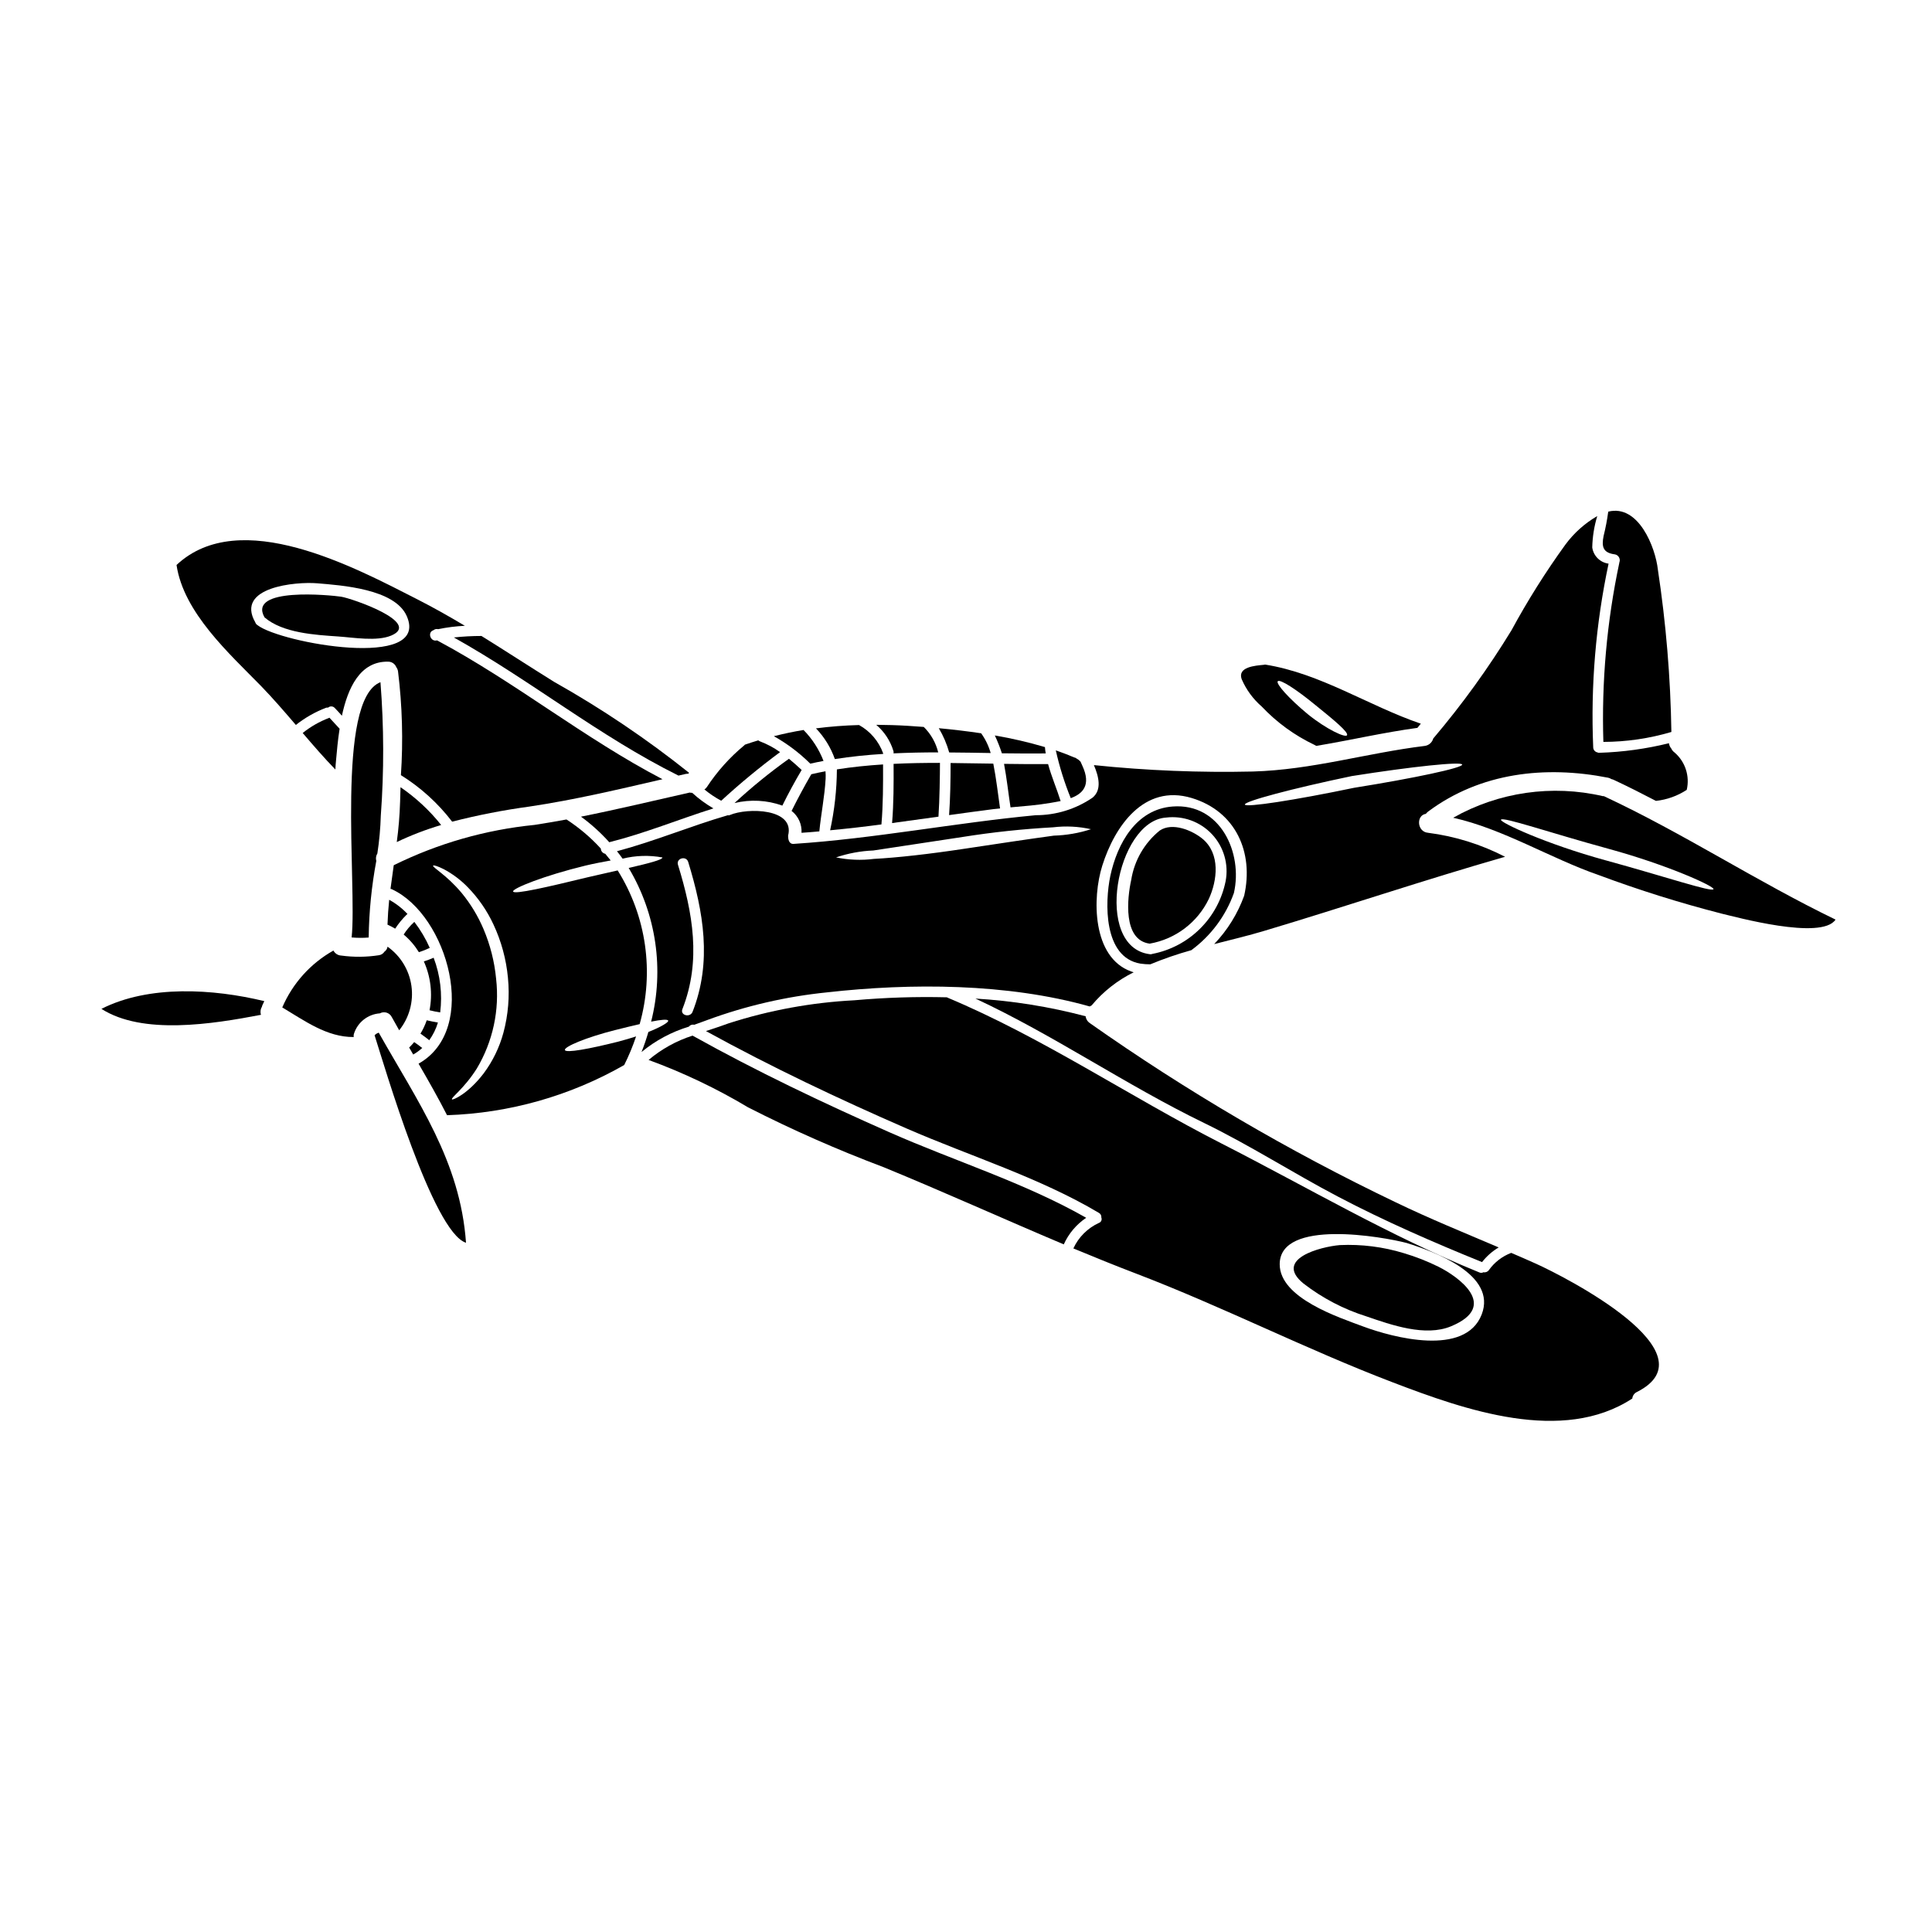 <?xml version="1.0" encoding="UTF-8"?>
<!-- Uploaded to: SVG Repo, www.svgrepo.com, Generator: SVG Repo Mixer Tools -->
<svg fill="#000000" width="800px" height="800px" version="1.1" viewBox="144 144 512 512" xmlns="http://www.w3.org/2000/svg">
 <g>
  <path d="m350.73 343.32c-1.637-1.172-3.418-2.125-5.301-2.84-0.176-0.059-0.336-0.156-0.469-0.281-1.18 0.355-2.363 0.727-3.543 1.141l-0.203 0.203c-3.824 3.164-7.152 6.879-9.879 11.023-0.176 0.258-0.395 0.48-0.656 0.652 1.383 1.137 2.871 2.137 4.445 2.988 4.973-4.57 10.18-8.871 15.605-12.887z"/>
  <path d="m338.65 356.82c4.203-1.02 8.609-0.785 12.68 0.672 1.574-3.195 3.285-6.352 5.117-9.445-1.086-1.008-2.203-2.016-3.367-2.969h0.004c-5.055 3.606-9.875 7.527-14.434 11.742z"/>
  <path d="m323.8 349.54 1.969-0.449c0.203-0.035 0.41-0.055 0.617-0.055 0.09-0.074 0.164-0.148 0.238-0.223h0.004c-11.25-8.98-23.203-17.035-35.75-24.094-6.441-4-12.812-8.164-19.285-12.18-2.445 0-4.891 0.133-7.32 0.395 20.359 11.355 38.59 26.203 59.527 36.605z"/>
  <path d="m362.24 345.65c-1.188-3.062-2.984-5.852-5.289-8.195-2.648 0.43-5.266 0.992-7.871 1.645 3.531 1.977 6.781 4.43 9.656 7.281 1.148-0.262 2.324-0.504 3.504-0.73z"/>
  <path d="m250.14 352.62c-0.039 1.328-0.094 2.672-0.113 3.981h-0.004c-0.105 3.527-0.398 7.051-0.875 10.551 3.797-1.812 7.731-3.324 11.766-4.519-3.07-3.856-6.703-7.231-10.773-10.012z"/>
  <path d="m252.57 421.48c-0.059 0.035-0.094 0.074-0.148 0.109 0.371 0.617 0.727 1.25 1.082 1.871 0.867-0.492 1.676-1.078 2.41-1.754-0.098-0.051-0.191-0.109-0.281-0.172-0.598-0.488-1.23-0.934-1.871-1.367-0.387 0.453-0.762 0.898-1.191 1.312z"/>
  <path d="m257.72 419.71c1.039-1.434 1.828-3.027 2.336-4.723-1.008-0.148-1.969-0.395-2.969-0.598v-0.004c-0.422 1.238-0.98 2.426-1.66 3.543 0.742 0.504 1.473 1.062 2.184 1.625 0.055 0.043 0.074 0.129 0.109 0.156z"/>
  <path d="m356.41 364.7c1.574-0.109 3.148-0.223 4.723-0.375 0.449-4.629 1.402-9.246 1.66-13.875l0.004 0.004c0.035-0.688 0.023-1.371-0.035-2.055-1.27 0.238-2.523 0.484-3.773 0.789v0.02c-1.836 3.172-3.574 6.402-5.211 9.695l-0.004-0.004c1.785 1.379 2.769 3.551 2.637 5.801z"/>
  <path d="m222.41 336.12c2.422-1.922 5.125-3.457 8.012-4.559 0.172-0.047 0.352-0.059 0.523-0.035 0.52-0.461 1.309-0.418 1.773 0.094 0.656 0.668 1.27 1.363 1.891 2.055 1.574-7.324 4.777-14.441 12.203-14.328l-0.004 0.004c0.98-0.027 1.867 0.562 2.223 1.473 0.234 0.32 0.387 0.691 0.449 1.082 1.125 9.129 1.383 18.34 0.766 27.516 5.231 3.254 9.832 7.434 13.578 12.328 6.738-1.727 13.574-3.062 20.469-4 12.027-1.789 23.555-4.539 35.281-7.246-20.77-10.832-39.059-25.758-59.734-36.793h-0.035c-1.734 0.465-2.613-2.188-0.934-2.691v-0.004c0.34-0.289 0.801-0.395 1.234-0.277 2.336-0.484 4.703-0.781 7.086-0.898-4.051-2.426-8.18-4.762-12.383-6.906-16.793-8.574-47.23-24.934-64.023-9.211 1.867 12.625 13.969 23.457 22.41 32.09 3.18 3.285 6.207 6.797 9.215 10.309zm-10.254-26.52c-0.055-0.023-0.105-0.055-0.148-0.098-0.078-0.07-0.145-0.16-0.188-0.258-0.02 0-0.02-0.02-0.039-0.02-0.02 0 0-0.02 0-0.035-0.059-0.078-0.105-0.168-0.129-0.266-5.375-9.375 10.797-10.812 16.383-10.348 6.461 0.543 20.637 1.477 23.773 8.723 6.203 14.309-33.395 7.117-39.539 2.394-0.059-0.039-0.094-0.059-0.113-0.094z"/>
  <path d="m247.7 312.42c8.18-3.453-10.57-9.879-13.301-10.289-2.727-0.41-24.875-2.633-20.301 5.473 4.82 4.164 13.43 4.652 19.465 5.062 4.16 0.277 10.289 1.379 14.137-0.246z"/>
  <path d="m380.41 362.12c4.109-0.559 8.199-1.137 12.293-1.695 0.301-4.387 0.395-11.301 0.395-14.254-4.109 0-8.199 0.055-12.289 0.262 0.031 5.231 0.031 10.461-0.398 15.688z"/>
  <path d="m421.13 343.67c-0.102-0.559-0.168-1.117-0.207-1.684-4.363-1.289-8.797-2.316-13.281-3.082 0.723 1.535 1.344 3.113 1.867 4.727 3.871 0.039 7.754 0.082 11.621 0.039z"/>
  <path d="m411.8 357.96c3.543-0.316 7.086-0.578 10.57-1.18 0.789-0.148 1.719-0.285 2.707-0.488-1.047-3.34-2.43-6.5-3.324-9.805-3.863 0.035-7.769 0-11.672-0.055 0.719 3.797 1.125 7.684 1.719 11.527z"/>
  <path d="m430.84 346.94c-0.164-0.395-0.336-0.727-0.484-1.086-0.277-0.32-0.613-0.59-0.992-0.789-0.129-0.074-0.203-0.148-0.316-0.223h0.004c-0.109-0.027-0.215-0.059-0.32-0.094-1.574-0.668-3.231-1.309-4.934-1.887h0.004c0.965 4.324 2.289 8.555 3.957 12.66 3.121-1.133 5.492-3.391 3.082-8.582z"/>
  <path d="m571.95 290.91c0.477 0.082 0.887 0.379 1.113 0.801 0.23 0.422 0.258 0.922 0.07 1.367 0 0 0.02 0.039 0 0.074-3.305 15.594-4.723 31.527-4.223 47.461 6.102-0.016 12.172-0.902 18.023-2.633-0.223-14.422-1.422-28.812-3.586-43.074-0.652-5.844-5.117-17.32-13.145-15.316l-0.004 0.004c-0.289 2.168-0.699 4.32-1.23 6.445-0.562 2.816-0.191 4.465 2.981 4.871z"/>
  <path d="m478.36 331.23c3.984 4.219 8.715 7.66 13.953 10.156 0.184 0.078 0.359 0.172 0.523 0.281 8.961-1.492 17.742-3.543 26.801-4.777v-0.004c0.043-0.047 0.078-0.094 0.109-0.148 0.266-0.32 0.508-0.637 0.789-0.953-13.973-4.781-26.52-13.32-41.277-15.668-0.121 0.031-0.246 0.059-0.375 0.07-2.129 0.207-6.988 0.523-5.828 3.793 1.203 2.785 3.016 5.262 5.305 7.25zm4.258-6.691c0.559-0.668 4.988 2.203 9.918 6.258 4.949 3.996 8.906 7.266 8.441 8.051-0.395 0.727-5.344-1.492-10.422-5.602-5.004-4.148-8.496-8.07-7.934-8.723z"/>
  <path d="m378.02 343.8c0.004-0.047 0.016-0.09 0.035-0.129-1.148-3.203-3.422-5.879-6.398-7.527-3.816 0.098-7.629 0.391-11.414 0.879 2.227 2.328 3.934 5.102 5.004 8.141 4.238-0.664 8.496-1.102 12.773-1.363z"/>
  <path d="m380.79 343.65c3.938-0.184 7.871-0.262 11.844-0.262-0.625-2.559-1.949-4.894-3.828-6.742-1.457-0.109-2.914-0.203-4.328-0.301-2.754-0.168-5.512-0.242-8.266-0.262v0.004c2.137 1.816 3.715 4.207 4.539 6.891 0.078 0.215 0.09 0.449 0.039 0.672z"/>
  <path d="m377.59 362.48c0.449-5.285 0.449-10.594 0.43-15.898-4.09 0.266-8.18 0.672-12.234 1.312-0.039 5.426-0.641 10.832-1.793 16.137 4.535-0.426 9.07-0.941 13.598-1.551z"/>
  <path d="m406.54 343.56c-0.531-1.875-1.387-3.644-2.523-5.231-3.789-0.559-7.547-1.008-11.227-1.348l0.004 0.004c1.195 2.012 2.125 4.172 2.754 6.426 3.66 0.016 7.332 0.09 10.992 0.148z"/>
  <path d="m258.92 397.81c-0.848 0.371-1.715 0.695-2.598 0.973 1.824 4.059 2.356 8.578 1.512 12.945 0.934 0.223 1.867 0.445 2.816 0.578h0.004c0.613-4.898 0.02-9.875-1.734-14.496z"/>
  <path d="m395.52 360.01c3.906-0.539 7.789-1.082 11.695-1.574 0.598-0.074 1.211-0.129 1.812-0.188-0.578-3.961-1.008-7.953-1.793-11.879-3.769-0.07-7.543-0.125-11.316-0.164-0.004 4.656-0.078 9.211-0.398 13.805z"/>
  <path d="m305.46 367.2c9.41-2.363 18.379-6.051 27.602-8.965-2.023-1.172-3.918-2.562-5.641-4.144-0.219 0.02-0.441 0-0.652-0.055-9.695 2.184-19.16 4.465-28.801 6.387 2.727 1.992 5.238 4.262 7.492 6.777z"/>
  <path d="m462.65 366.27c-2.633-2.168-7.953-4.465-11.336-2.148-4.027 3.277-6.707 7.922-7.527 13.047-1.066 4.836-2.277 15.969 4.891 16.906h0.004c6.812-1.191 12.633-5.586 15.648-11.809 2.281-4.898 3.141-12.016-1.68-15.996z"/>
  <path d="m471 380.65c2.414-10.57-3.543-23.871-16.227-22.918-9.641 0.711-14.68 9.75-16.531 18.418-1.457 7.008-1.852 21.59 7.992 23.223v-0.004c0.859 0.129 1.73 0.191 2.598 0.188 3.551-1.469 7.188-2.719 10.887-3.75 5.188-3.816 9.117-9.094 11.281-15.156zm-22.262 16.227c-15.125-1.832-8.945-35.316 4.277-36.211 4.535-0.555 9.059 1.09 12.18 4.422 3.121 3.336 4.461 7.961 3.606 12.445-0.961 4.766-3.312 9.141-6.762 12.57-3.449 3.426-7.836 5.754-12.609 6.684-0.219 0.094-0.457 0.125-0.691 0.094z"/>
  <path d="m253.73 388.38c-1.059 0.969-1.984 2.074-2.754 3.285 1.59 1.332 2.949 2.91 4.035 4.676 0.984-0.316 1.945-0.695 2.879-1.145-1.086-2.449-2.457-4.766-4.09-6.891-0.051 0.02-0.051 0.055-0.07 0.074z"/>
  <path d="m327.97 415.58c1.156-0.43 2.297-0.84 3.438-1.25v-0.004c10.238-3.773 20.914-6.238 31.77-7.34 22.227-2.504 47.773-2.43 69.609 3.734 0.16-0.105 0.328-0.199 0.504-0.277 3.062-3.672 6.863-6.664 11.152-8.777-0.242-0.074-0.469-0.148-0.691-0.223-10.383-3.754-10.309-19.574-7.637-28.031 3.266-10.387 11.02-21.742 23.684-17.934 11.672 3.512 16.531 14.402 13.914 25.922h-0.004c-1.73 4.769-4.434 9.125-7.938 12.793 4.652-1.18 9.172-2.277 13.227-3.492 21.328-6.371 42.469-13.523 63.875-19.648l-0.004 0.004c-6.375-3.293-13.277-5.445-20.395-6.356-2.988-0.238-3.211-4.633-0.613-5.023v0.004c0.172-0.223 0.375-0.426 0.598-0.602 13.875-10.348 31.039-12.254 47.699-8.98 0.312 0.062 0.613 0.191 0.879 0.371 0.219 0.039 0.434 0.109 0.633 0.207 3.773 1.754 7.477 3.641 11.172 5.566 2.91-0.316 5.703-1.316 8.156-2.918 0.859-3.641-0.379-7.453-3.211-9.898-0.387-0.277-0.695-0.648-0.895-1.082-0.316-0.379-0.523-0.836-0.598-1.328v-0.059c-6.059 1.496-12.258 2.348-18.5 2.539-0.281 0.039-0.184 0-0.395-0.09h0.004c-0.656-0.102-1.148-0.645-1.184-1.305-0.703-16.352 0.668-32.727 4.07-48.734-2.246-0.293-4.016-2.051-4.328-4.293 0.066-2.82 0.512-5.613 1.324-8.312-3.309 1.918-6.188 4.5-8.457 7.582-5.238 7.238-9.996 14.805-14.254 22.656-6.16 10.094-13.098 19.691-20.75 28.707-0.289 1.059-1.188 1.836-2.277 1.969-15.426 1.891-29.789 6.332-45.535 6.781-14.062 0.32-28.129-0.246-42.117-1.699 1.309 3.082 2.148 6.539-0.355 8.629l0.004-0.004c-4.438 3.035-9.684 4.656-15.059 4.652-21.402 2.016-42.715 6.199-64.156 7.602-1.289 0.094-1.477-1.309-1.477-2.144v-0.039c1.867-7.285-10.797-7.449-15.41-5.473-0.336 0.129-0.262 0.129-0.539 0.055-9.898 2.879-19.426 6.891-29.398 9.543 0.52 0.633 1.008 1.309 1.492 1.969v0.004c3.457-0.855 7.055-0.965 10.555-0.32 0.059 0.598-3.543 1.531-8.945 2.781 7.316 12.246 9.457 26.902 5.949 40.727 2.633-0.523 4.348-0.691 4.519-0.266 0.168 0.43-1.906 1.68-5.246 3.008-0.523 1.793-1.121 3.566-1.816 5.305v0.004c3.699-3.051 7.965-5.336 12.551-6.727 0.324-0.438 0.883-0.629 1.406-0.484zm174.28-65.914c16.043-2.539 29.125-3.902 29.25-3.043 0.121 0.859-12.703 3.606-28.613 6.144-15.82 3.305-28.801 5.285-28.984 4.445-0.191-0.844 12.508-4.238 28.348-7.547zm-126.82 19.723 23.684-3.586h-0.004c7.945-1.266 15.949-2.117 23.98-2.559 3.348-0.402 6.742-0.234 10.031 0.504-3.184 1.031-6.496 1.605-9.84 1.703-6.074 0.824-14.438 2.074-23.703 3.477-9.266 1.402-17.781 2.363-23.98 2.688h-0.004c-3.34 0.422-6.731 0.289-10.027-0.395 3.18-1.082 6.504-1.699 9.859-1.832zm-50.582 42.027c5.027-12.812 2.754-25.492-1.18-38.25-0.52-1.734 2.188-2.465 2.711-0.746 4.051 13.227 6.367 26.484 1.156 39.727-0.648 1.629-3.356 0.93-2.688-0.73z"/>
  <path d="m431.7 413.32c-9.551-2.531-19.332-4.102-29.195-4.688 20.859 9.73 39.875 22.914 60.586 32.965 12.16 5.902 23.516 13.242 35.488 19.52 12.203 6.422 25.363 12.16 38.18 17.352 1.215-1.559 2.711-2.879 4.41-3.887-9.152-3.906-18.359-7.641-27.324-11.973-28.297-13.551-55.41-29.438-81.062-47.496-0.605-0.41-1-1.066-1.082-1.793z"/>
  <path d="m550.97 478.86c-2.144-0.973-4.328-1.906-6.481-2.836-2.371 0.898-4.422 2.477-5.902 4.539-0.32 0.477-0.895 0.711-1.457 0.594-0.324 0.188-0.723 0.211-1.066 0.059-23.891-9.715-45.512-22.527-68.391-34.199-24.336-12.418-47.387-28.09-72.602-38.645-0.035 0-0.055-0.055-0.09-0.074-8.195-0.207-16.395 0.059-24.562 0.785-11.305 0.582-22.488 2.629-33.266 6.09-1.922 0.707-3.977 1.383-6.07 2.074 17.293 9.504 35.152 17.969 53.25 25.848 16.73 7.285 35.188 12.988 50.895 22.336 0.438 0.242 0.688 0.719 0.637 1.219 0.113 0.273 0.109 0.582-0.008 0.855-0.121 0.27-0.348 0.48-0.629 0.578-2.996 1.375-5.398 3.773-6.777 6.762 5.512 2.297 11.055 4.539 16.621 6.668 23.066 8.816 45.066 20.074 68.094 28.855 19.051 7.285 44.871 16.383 63.41 4.258l-0.004 0.004c0.074-0.773 0.562-1.445 1.273-1.758 20.34-10.328-18.836-30.391-26.875-34.012zm-14.305 13.484c-4.371 11.281-23.617 6.07-31.289 3.231-6.555-2.449-22.242-7.547-22.242-16.531 0-12.18 27.492-7.266 33.656-5.641 7.414 2.32 23.945 8.391 19.875 18.941z"/>
  <path d="m431.85 466.73c-16.23-9.27-35.059-15.109-52.109-22.652-17.742-7.844-35.246-16.172-52.203-25.625-4.269 1.359-8.23 3.551-11.652 6.445 9.164 3.352 17.992 7.559 26.371 12.566 11.656 5.945 23.633 11.234 35.879 15.84 16.023 6.578 31.809 13.73 47.773 20.469l0.004-0.004c1.289-2.852 3.344-5.289 5.938-7.039z"/>
  <path d="m525.27 479.73c-2.965-1.469-6.051-2.684-9.227-3.625-5.488-1.68-11.227-2.406-16.961-2.144-5.117 0.43-17.613 3.676-9.656 10.18l0.004-0.004c5.004 3.875 10.656 6.828 16.695 8.723 6.578 2.258 15.613 5.473 22.434 2.613 13-5.414 1.68-13.258-3.289-15.742z"/>
  <path d="m307.02 416.98c2.363-0.598 4.559-1.137 6.5-1.574h-0.004c3.898-13.789 1.785-28.59-5.824-40.734-2.394 0.543-5.027 1.141-7.769 1.773-10.777 2.617-19.707 4.688-19.949 3.809-0.223-0.789 8.199-4.199 19.219-6.871 2.312-0.543 4.555-0.973 6.648-1.348-0.469-0.594-0.934-1.18-1.441-1.77h0.004c-0.672-0.129-1.164-0.703-1.184-1.387-2.688-2.949-5.746-5.539-9.094-7.707-2.82 0.508-5.621 1.012-8.477 1.441h-0.004c-12.973 1.293-25.609 4.91-37.301 10.684-0.301 2.094-0.594 4.184-0.859 6.273 0.133 0.008 0.258 0.039 0.375 0.094 14.758 6.816 23.344 37.094 7.062 46.223 2.648 4.578 5.227 9.098 7.547 13.652l-0.004 0.004c16.504-0.539 32.621-5.102 46.953-13.297 1.23-2.449 2.281-4.984 3.148-7.582-1.477 0.469-3.062 0.953-4.723 1.383-7.566 1.906-13.895 3.082-14.137 2.223-0.246-0.859 5.617-3.348 13.312-5.289zm-29.602 0.691-0.004 0.004c-1.051 3.887-2.828 7.543-5.231 10.777-4.203 5.512-8.266 7.172-8.402 6.891-0.34-0.449 3.148-2.754 6.574-8.164 4.266-7.156 6.066-15.516 5.117-23.797-0.43-4.547-1.559-9-3.348-13.199-1.461-3.434-3.402-6.644-5.769-9.527-4.109-4.914-7.844-6.781-7.566-7.266 0.094-0.168 1.102 0.094 2.781 0.934h0.004c2.383 1.266 4.551 2.898 6.426 4.836 2.801 2.875 5.09 6.203 6.777 9.84 2.078 4.445 3.375 9.219 3.832 14.105 0.48 4.887 0.078 9.824-1.195 14.57z"/>
  <path d="m247.82 413.52c0.652 1.18 1.328 2.363 1.969 3.512 2.656-3.301 3.832-7.551 3.246-11.742-0.582-4.195-2.875-7.965-6.328-10.41-0.078 0.535-0.379 1.016-0.824 1.324-0.324 0.512-0.855 0.852-1.457 0.938-3.312 0.516-6.684 0.547-10.008 0.09-0.871-0.043-1.656-0.547-2.055-1.324-6.055 3.394-10.82 8.695-13.559 15.074 5.961 3.543 11.809 7.898 18.941 7.844-0.055-0.328-0.023-0.66 0.09-0.973 0.992-2.988 3.691-5.082 6.836-5.305 0.543-0.301 1.188-0.367 1.781-0.184 0.594 0.184 1.086 0.602 1.367 1.156z"/>
  <path d="m246.69 389.04c0.699 0.316 1.379 0.672 2.035 1.066 0.871-1.336 1.887-2.578 3.027-3.699 0.074-0.074 0.164-0.109 0.238-0.184-1.406-1.508-3.043-2.781-4.852-3.773-0.227 2.203-0.375 4.406-0.449 6.59z"/>
  <path d="m170.88 411.36c10.926 6.984 29.379 4.051 42.285 1.574-0.238-0.711-0.148-1.492 0.242-2.129 0.043-0.188 0.102-0.371 0.188-0.543l0.449-0.953c-13.523-3.277-30.578-4.34-43.164 2.051z"/>
  <path d="m244.92 360.12c0.867-11.762 0.836-23.574-0.094-35.336-11.953 4.668-6.164 53.695-7.637 67.648 1.504 0.137 3.016 0.145 4.519 0.02 0.086-6.812 0.762-13.605 2.016-20.301-0.188-0.668-0.086-1.383 0.281-1.969 0.512-3.332 0.816-6.691 0.914-10.062z"/>
  <path d="m231.17 334.27c-2.512 0.953-4.859 2.297-6.953 3.981 2.82 3.305 5.66 6.594 8.66 9.676 0.039-0.84 0.094-1.699 0.188-2.539 0.203-2.223 0.449-5.176 0.934-8.266-0.914-0.969-1.789-1.969-2.707-2.934-0.047 0.035-0.086 0.082-0.121 0.082z"/>
  <path d="m569.13 355.03s-0.039 0-0.059-0.035v-0.004c-0.094 0.012-0.188 0.012-0.281 0-13.477-3.125-27.641-1.086-39.688 5.719 13.262 2.953 25.941 10.832 38.551 15.184h-0.004c10.688 3.984 21.582 7.402 32.629 10.234 3.438 0.789 26.484 7.172 30.16 1.574-20.875-10.094-40.297-22.867-61.309-32.672zm0.355 16.961c-15.969-4.387-27.945-10.027-27.719-10.742 0.32-0.934 12.941 3.441 28.594 7.715 15.82 4.328 28.07 9.973 27.734 10.668-0.391 0.891-12.828-3.328-28.609-7.644z"/>
  <path d="m243.27 418.36c2.562 7.973 15.449 52.203 24.227 54.984-1.531-21.648-12.777-37.316-23.125-55.676v0.004c-0.422 0.125-0.805 0.363-1.102 0.688z"/>
 </g>
</svg>